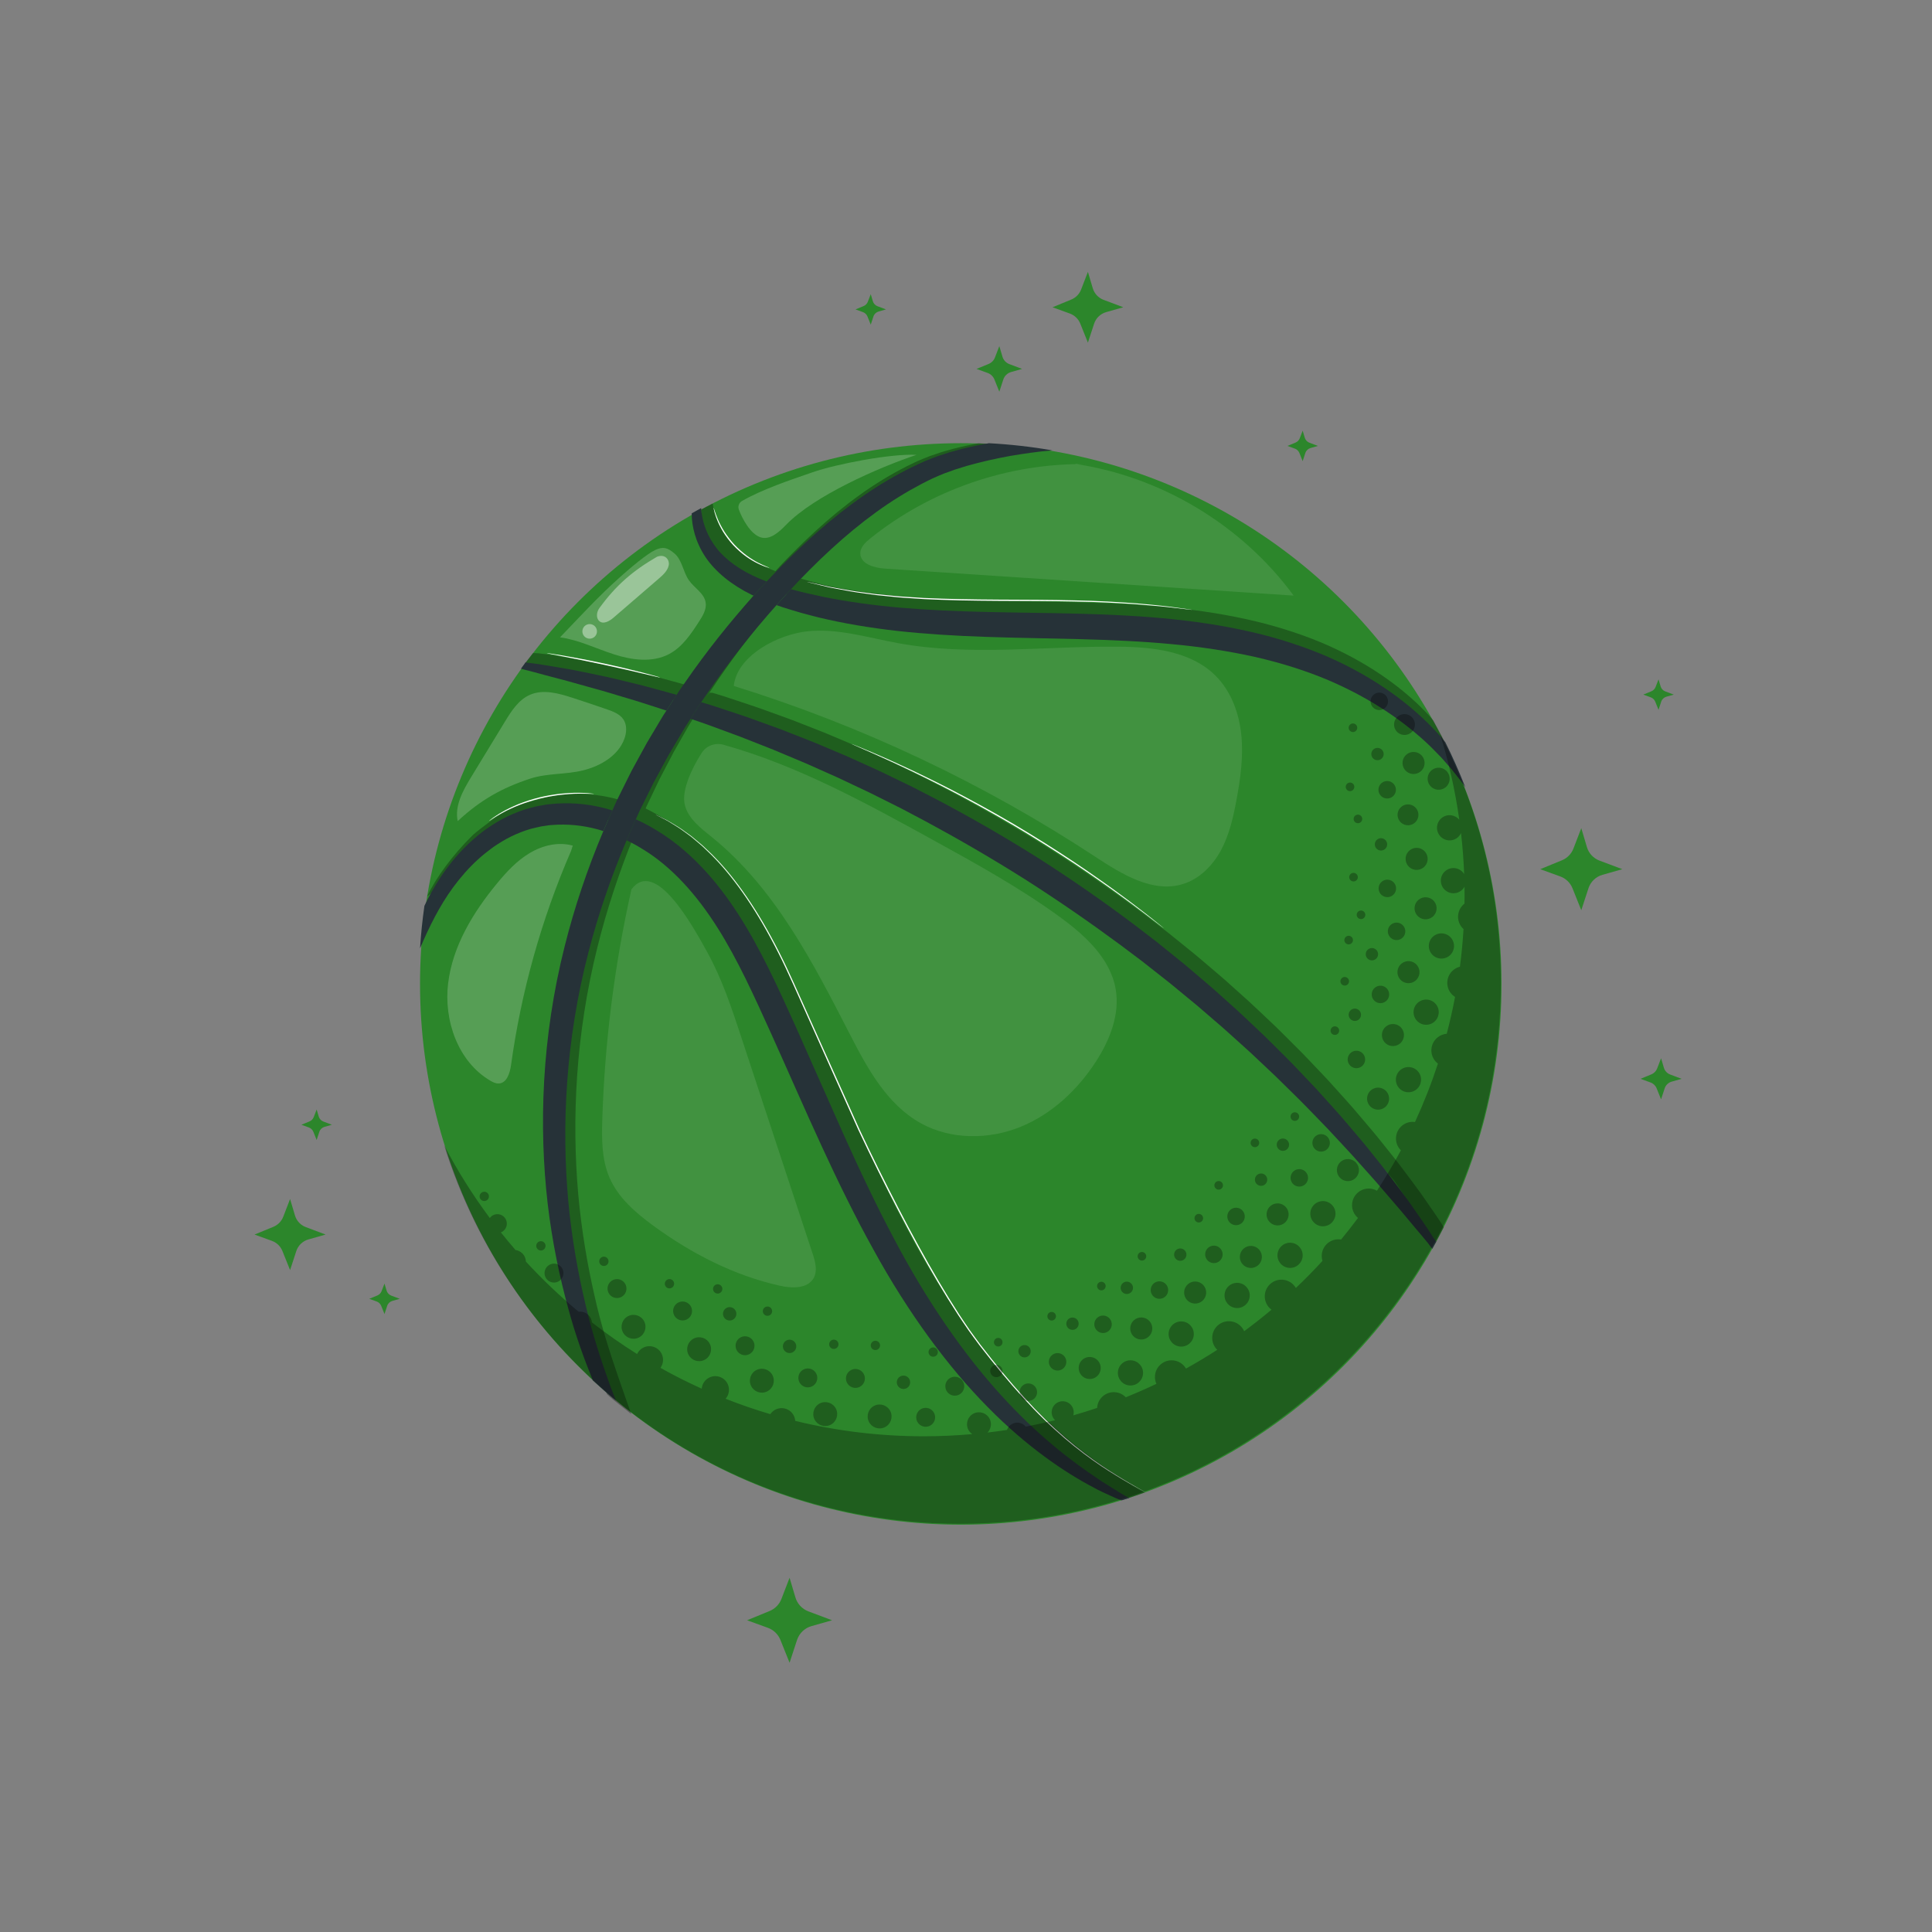<svg xmlns="http://www.w3.org/2000/svg" viewBox="0 0 500 500"><rect x="0" y="0" width="500" height="500" fill="#808080" stroke="none"/><g id="freepik--Stars--inject-62"><path d="M413.941,222.721l5.913,2.223-5.134,1.456c-1.713,.486-3.073,1.792-3.627,3.484l-1.857,5.677-2.284-5.694c-.567-1.413-1.709-2.518-3.14-3.038l-5.193-1.886,5.625-2.311c1.361-.559,2.432-1.654,2.961-3.027l2.032-5.279,1.458,4.909c.477,1.606,1.679,2.896,3.247,3.486Z" style="fill:#2C862B;"></path><path d="M285.61,77.601l5.098,1.917-4.427,1.256c-1.478,.419-2.65,1.545-3.127,3.005l-1.602,4.895-1.97-4.91c-.489-1.219-1.474-2.171-2.708-2.62l-4.478-1.626,4.85-1.993c1.174-.482,2.097-1.426,2.553-2.611l1.752-4.552,1.257,4.233c.411,1.385,1.448,2.498,2.8,3.006Z" style="fill:#2C862B;"></path><path d="M432.24,278.086l2.962,1.113-2.572,.729c-.858,.243-1.539,.898-1.817,1.746l-.93,2.844-1.144-2.852c-.284-.708-.856-1.262-1.573-1.522l-2.601-.945,2.818-1.158c.682-.28,1.218-.829,1.483-1.517l1.018-2.644,.73,2.459c.239,.805,.841,1.451,1.627,1.746Z" style="fill:#2C862B;"></path><path d="M79.147,317.576l5.122,1.925-4.447,1.261c-1.484,.421-2.662,1.552-3.141,3.018l-1.609,4.918-1.979-4.932c-.491-1.224-1.48-2.181-2.72-2.631l-4.498-1.633,4.872-2.002c1.179-.484,2.107-1.433,2.565-2.623l1.76-4.573,1.263,4.252c.413,1.391,1.454,2.509,2.813,3.02Z" style="fill:#2C862B;"></path><path d="M101.258,335.305l2.198,.826-1.908,.541c-.637,.181-1.142,.666-1.348,1.295l-.691,2.11-.849-2.117c-.211-.525-.635-.936-1.167-1.129l-1.93-.701,2.091-.859c.506-.208,.904-.615,1.101-1.125l.755-1.962,.542,1.825c.177,.597,.624,1.077,1.207,1.296Z" style="fill:#2C862B;"></path><path d="M83.697,290.259l2.198,.826-1.908,.541c-.637,.181-1.142,.666-1.348,1.295l-.69,2.11-.849-2.116c-.211-.525-.635-.936-1.167-1.129l-1.93-.701,2.091-.859c.506-.208,.904-.615,1.101-1.125l.755-1.962,.542,1.825c.177,.597,.624,1.077,1.207,1.296Z" style="fill:#2C862B;"></path><path d="M227.097,79.251l2.198,.826-1.908,.541c-.637,.181-1.142,.666-1.348,1.295l-.69,2.11-.849-2.117c-.211-.525-.635-.936-1.167-1.129l-1.93-.701,2.091-.859c.506-.208,.904-.615,1.101-1.125l.755-1.962,.542,1.825c.177,.597,.624,1.077,1.207,1.296Z" style="fill:#2C862B;"></path><path d="M430.975,178.936l2.198,.826-1.908,.541c-.637,.181-1.142,.666-1.348,1.295l-.69,2.11-.849-2.116c-.211-.525-.635-.936-1.167-1.129l-1.93-.701,2.091-.859c.506-.208,.904-.615,1.101-1.125l.755-1.962,.542,1.825c.177,.597,.624,1.077,1.207,1.296Z" style="fill:#2C862B;"></path><path d="M338.88,114.578l2.198,.826-1.908,.541c-.637,.181-1.142,.666-1.348,1.295l-.69,2.11-.849-2.116c-.211-.525-.635-.936-1.167-1.129l-1.93-.701,2.091-.859c.506-.208,.904-.615,1.101-1.125l.755-1.962,.542,1.825c.177,.597,.624,1.077,1.207,1.296Z" style="fill:#2C862B;"></path><path d="M261.235,94.24l3.283,1.234-2.85,.808c-.951,.27-1.706,.995-2.013,1.935l-1.031,3.152-1.268-3.161c-.315-.785-.949-1.398-1.744-1.687l-2.883-1.047,3.123-1.283c.756-.31,1.35-.918,1.644-1.681l1.128-2.931,.809,2.725c.265,.892,.932,1.608,1.803,1.935Z" style="fill:#2C862B;"></path><path d="M209.215,417.022l6.123,2.302-5.316,1.508c-1.774,.503-3.182,1.856-3.756,3.608l-1.924,5.879-2.365-5.897c-.587-1.464-1.77-2.608-3.252-3.146l-5.378-1.953,5.825-2.393c1.41-.579,2.519-1.713,3.066-3.135l2.105-5.467,1.51,5.084c.494,1.663,1.738,2.999,3.363,3.61Z" style="fill:#2C862B;"></path></g><g id="freepik--Ball--inject-62"><g><circle cx="248.648" cy="254.644" r="139.945" style="fill:#2C862B;"></circle><g style="opacity:.3;"><path d="M126.58,219.994c1.237-1.147,2.591-2.206,4.005-3.231,1.441-.983,2.954-1.916,4.567-2.713,1.62-.777,3.314-1.464,5.092-1.975,.897-.221,1.801-.445,2.721-.632,.465-.068,.933-.137,1.402-.206l.705-.106c.236-.031,.477-.034,.716-.053,3.818-.306,7.848,.048,11.846,1.151,.464,.13,.928,.27,1.392,.416,.753-1.784,1.527-3.565,2.334-5.34-.76-.233-1.522-.454-2.287-.648-4.615-1.159-9.338-1.472-13.833-.978-.281,.031-.563,.046-.841,.09l-.832,.146c-.553,.099-1.103,.198-1.65,.296-1.084,.251-2.151,.547-3.199,.848-2.082,.669-3.903,.827-6.157,1.949-1.865,.928-3.377,1.846-4.964,3.022-1.555,1.216-4.197,3.042-5.515,4.368-4.956,4.941-9.188,10.625-11.555,15.6"></path><path d="M169.423,217.488c7.666,4.667,14.106,11.936,19.483,20.369,5.394,8.45,9.765,18.116,14.303,28.069,4.515,9.944,8.803,19.754,13.179,29.162,2.19,4.703,4.379,9.315,6.633,13.788,1.105,2.245,2.269,4.439,3.39,6.619,1.169,2.16,2.287,4.311,3.477,6.397,9.266,16.81,19.789,30.889,30.109,41.243,10.292,10.427,17.381,17.484,24.596,21.272,1.783,.995,3.451,1.722,4.881,2.371,.719,.318,1.374,.624,1.99,.868,.122,.044,.334,.084,.452,.127,.673-.2,3.879-1.341,4.561-1.569-.036-.021,0,0,0,0,0,0-.783-.133-1.346-.461-.559-.334-1.156-.727-1.812-1.13-1.307-.817-2.84-1.703-4.48-2.843-6.645-4.373-15.89-11.343-25.427-21.845-9.576-10.454-19.351-24.311-28.139-40.937-1.128-2.06-2.192-4.194-3.306-6.328-1.07-2.162-2.182-4.33-3.243-6.559-2.163-4.434-4.278-9.017-6.409-13.699-4.213-9.429-8.576-19.192-13.044-29.191-4.553-9.973-9.054-19.872-14.875-28.839-1.465-2.23-2.969-4.417-4.61-6.49-.79-1.056-1.664-2.049-2.496-3.06-.883-.975-1.728-1.972-2.654-2.895-1.789-1.893-3.725-3.632-5.729-5.272-1.024-.788-2.025-1.593-3.092-2.297-.53-.356-1.039-.738-1.582-1.069-.541-.333-1.08-.664-1.617-.995-1.675-1.009-4.37-2.554-6.122-3.346-.839,1.823-1.659,3.887-2.441,5.717,1.486,.713,3.943,1.929,5.371,2.825Z"></path><path d="M372.759,316.184c-.456-.703-.965-1.436-1.496-2.217-1.078-1.555-2.276-3.283-3.587-5.173-1.342-1.87-2.855-3.859-4.465-6.013-1.59-2.17-3.419-4.386-5.316-6.774-1.881-2.403-3.991-4.839-6.181-7.422-2.164-2.607-4.589-5.198-7.05-7.959-1.223-1.388-2.547-2.732-3.864-4.132-1.328-1.389-2.666-2.821-4.059-4.245-1.411-1.407-2.846-2.838-4.304-4.292-.732-.724-1.46-1.465-2.213-2.19-.76-.719-1.525-1.443-2.296-2.173-1.547-1.454-3.1-2.949-4.709-4.426-1.626-1.459-3.274-2.937-4.942-4.434-1.654-1.515-3.405-2.96-5.147-4.455-1.753-1.482-3.502-3.014-5.343-4.47-1.827-1.475-3.672-2.965-5.536-4.47-1.901-1.458-3.821-2.929-5.757-4.414-7.799-5.87-16.093-11.66-24.822-17.228-8.759-5.528-17.534-10.565-26.169-15.121-2.169-1.12-4.319-2.229-6.448-3.328-2.156-1.045-4.291-2.08-6.404-3.105-2.103-1.045-4.233-1.975-6.321-2.929-2.095-.94-4.149-1.908-6.224-2.759-2.066-.872-4.105-1.733-6.118-2.582-2.022-.826-4.036-1.594-6.011-2.374-.989-.387-1.97-.77-2.945-1.151-.978-.372-1.958-.715-2.925-1.069-1.937-.7-3.843-1.388-5.718-2.065-1.882-.653-3.747-1.254-5.571-1.863-1.828-.595-3.608-1.22-5.385-1.735-.365-.108-.721-.217-1.083-.326-.034,.05-.69-.05-.725,0-.402,.627-.895,.893-1.444,1.401-.824,.762-2.922,2.232-.592,2.894,.751,.259,1.507,.519,2.274,.776,1.733,.57,3.469,1.248,5.252,1.893,1.778,.66,3.597,1.308,5.433,2.006,1.828,.719,3.688,1.45,5.578,2.193,.944,.374,1.9,.736,2.854,1.127,.951,.399,1.908,.8,2.873,1.205,1.927,.815,3.894,1.614,5.868,2.469,1.965,.875,3.957,1.763,5.973,2.661,2.027,.874,4.032,1.863,6.08,2.821,2.041,.973,4.123,1.917,6.178,2.974,2.066,1.033,4.155,2.078,6.263,3.132,2.084,1.102,4.188,2.215,6.311,3.338,8.455,4.558,17.061,9.55,25.675,14.986,8.585,5.476,16.766,11.133,24.49,16.838,1.92,1.442,3.823,2.87,5.708,4.286,1.852,1.458,3.686,2.902,5.501,4.331,1.832,1.409,3.573,2.89,5.322,4.321,1.739,1.444,3.488,2.836,5.142,4.298,1.672,1.442,3.323,2.865,4.952,4.27,1.615,1.421,3.175,2.859,4.734,4.255,.777,.7,1.549,1.396,2.314,2.086,.76,.696,1.495,1.407,2.236,2.102,1.477,1.393,2.931,2.764,4.36,4.111,1.414,1.363,2.775,2.733,4.13,4.061,1.343,1.338,2.696,2.619,3.95,3.944,2.524,2.635,5.02,5.098,7.266,7.576,2.272,2.454,4.473,4.762,6.454,7.035,1.997,2.259,3.936,4.345,5.642,6.386,1.736,2.019,9.61,14.929,11.098,16.659l2.16-4.109c-.388-.617-.454-.721-.9-1.431Z"></path><path d="M177.992,177.387c-.922-.267-1.837-.524-2.742-.76-3.243-.881-6.321-1.752-9.271-2.43-2.944-.699-5.705-1.409-8.324-1.923-2.612-.538-5.036-1.06-7.281-1.477-2.25-.38-4.306-.728-6.157-1.04-.926-.147-1.798-.296-2.622-.409-.825-.102-1.597-.197-2.315-.285-.14-.016-1.198-.03-1.333-.046-.392,.535-1.703,2.074-2.087,2.616,.385,.105,2.524,.368,2.949,.48,.695,.179,1.579,.141,2.379,.347,.798,.217,1.56,.37,2.459,.615,1.8,.476,3.863,.155,6.052,.734,2.18,.609,4.549,1.27,7.093,1.981,2.552,.675,5.243,1.539,8.114,2.383,2.876,.823,5.877,1.831,9.039,2.841,.468,.144,.943,.302,1.416,.455,.786-1.22,1.569-2.436,2.349-3.647l.281-.436Z"></path><path d="M203.045,153.626c.574,.193,1.947,.595,2.532,.778,1.397,.439,2.826,.816,4.282,1.236,1.462,.39,2.959,.752,4.483,1.124,6.113,1.402,12.737,2.474,19.723,3.218,6.987,.729,14.332,1.161,21.912,1.403,7.582,.26,15.402,.335,23.36,.541,3.979,.099,7.901,.225,11.751,.418,3.853,.182,7.635,.428,11.334,.764,7.403,.638,14.464,1.673,21.076,3.075,6.606,1.445,12.716,3.292,18.238,5.518,5.511,2.241,10.419,4.816,14.656,7.505,4.236,2.693,7.817,5.484,10.734,8.163,.73,.669,1.393,1.352,2.06,1.989,.325,.325,.666,.627,.963,.953,.298,.325,.59,.643,.876,.955,.567,.627,1.14,1.209,1.641,1.796,.492,.596,.96,1.162,1.403,1.699,.74,.838,1.1,.477,1.644,1.207-1.496-3.653-2.947-6.043-4.775-9.525-.397-.465-.802-.935-1.237-1.404-2.824-3.053-6.396-6.24-10.706-9.317-4.311-3.073-9.369-6.019-15.1-8.592-5.735-2.557-12.164-4.701-19.03-6.36-6.881-1.621-14.215-2.813-21.827-3.552-3.806-.387-7.682-.669-11.609-.876-3.928-.218-7.907-.356-11.924-.456-8.04-.207-15.845-.24-23.346-.417-7.503-.159-14.7-.467-21.513-1.026-6.809-.574-13.226-1.428-19.15-2.567-2.787-.558-6.514-1.694-9.063-2.356-.248,.254-.274,.82-.523,1.075-.967,.99-1.908,2.013-2.866,3.033Z"></path><g><path d="M181.48,131.842c0-.009-.415,1.417,0,0h0Z"></path><path d="M199.382,147.288c-2.364-1.009-4.503-2.163-6.346-3.476-1.831-1.308-3.443-2.766-4.632-4.282-2.435-3.08-3.584-6.461-3.955-9.228-.031-.228-.024-.102-.013,.007-.822,.447-2.149,1.073-2.956,1.534,.012,3.247,.359,6.647,2.972,10.583,2.631,3.932,7.864,6.581,12.98,9.085,.158,.078,.323,.148,.482,.225,1.123-1.248,2.251-2.474,3.385-3.679-.655-.247-1.296-.501-1.919-.767Z"></path></g><path d="M182.305,181.216l.099-.148c.37-.556,.741-1.112,1.11-1.666,5.507-8.396,11.394-16.142,17.457-23.206,.944-1.1,1.891-2.186,2.843-3.252,.245-.274,.486-.544,.73-.818,.636-.713,1.274-1.427,1.904-2.133,.893-.955,1.777-1.91,2.674-2.834,1.782-1.863,3.579-3.654,5.385-5.372,3.607-3.444,7.269-6.582,10.969-9.368,3.69-2.802,7.447-5.199,11.18-7.245,.929-.521,1.877-.974,2.8-1.458,.929-.414,1.833-.839,2.756-1.224,.943-.351,1.868-.718,2.799-1.051,.944-.306,1.878-.609,2.801-.907,3.732-1.107,7.373-1.928,10.841-2.588,3.478-.603,6.779-1.097,9.884-1.374,.146-.014,.286-.024,.431-.038-5.123-.92-10.344-1.54-15.649-1.834-2.163,.401-4.377,.871-6.65,1.457-.988,.282-1.988,.567-2.999,.856-1.007,.321-2.022,.682-3.05,1.03-1.022,.387-2.055,.829-3.094,1.258-.993,.48-2.014,.932-3.013,1.454-4.014,2.047-8.048,4.476-11.987,7.319-3.951,2.828-7.839,6.021-11.644,9.518-1.905,1.745-3.795,3.561-5.661,5.448-.941,.936-1.863,1.901-2.796,2.868-.91,.989-1.827,1.984-2.749,2.985-.377,.409-.75,.833-1.125,1.247-1.08,1.193-2.155,2.408-3.224,3.643-5.832,6.74-11.49,14.098-16.796,22.064-.417,.618-.836,1.238-1.255,1.858-.308,.492-.617,.987-.926,1.48-.09,.144-.18,.287-.27,.431-.749,1.199-1.501,2.403-2.256,3.611l-.149,.238c-.827,1.274-1.545,2.627-2.322,3.948-.764,1.33-1.53,2.665-2.299,4.005-.722,1.368-1.447,2.742-2.174,4.12-.362,.69-.726,1.381-1.089,2.073-.369,.689-.727,1.386-1.058,2.1-.678,1.417-1.359,2.839-2.042,4.266-.34,.714-.681,1.429-1.023,2.145-.316,.729-.632,1.459-.949,2.19-.073,.165-.14,.332-.212,.497-.769,1.758-1.506,3.522-2.224,5.288-3.974,9.787-7.161,19.68-9.525,29.483-2.853,11.733-4.457,23.352-5.065,34.452-.607,11.104-.223,21.693,.859,31.503,1.113,9.811,2.938,18.832,5.081,26.911,1.764,6.869,5.328,18.937,7.449,24.379,1.855,1.782,4.336,3.486,6.286,5.157-.452-1.179-2.883-8.298-3.342-9.557-2.108-6.126-4.41-13.144-6.171-21.117-1.822-7.947-3.351-16.77-4.216-26.324-.834-9.554-1.016-19.829-.275-30.572,.742-10.739,2.409-21.947,5.251-33.291,2.366-9.52,5.51-19.136,9.399-28.665,.733-1.796,1.484-3.59,2.271-5.378,.013-.03,.025-.06,.039-.091,.307-.709,.613-1.417,.918-2.124,.331-.695,.662-1.389,.992-2.081,.661-1.385,1.319-2.766,1.975-4.142,.319-.693,.665-1.37,1.023-2.04,.352-.673,.703-1.344,1.053-2.015,.702-1.34,1.401-2.676,2.098-4.007,.742-1.304,1.482-2.604,2.219-3.898,.749-1.287,1.439-2.604,2.236-3.846,.313-.507,.623-1.01,.935-1.515,.461-.747,.923-1.496,1.381-2.239,.384-.623,.767-1.245,1.15-1.866Z"></path></g><g><path d="M156.19,209.087c-4.615-1.159-9.337-1.472-13.833-.978-.281,.031-.563,.046-.841,.09l-.832,.146c-.553,.099-1.103,.198-1.65,.296-1.084,.251-2.151,.547-3.199,.848-2.082,.669-4.04,1.538-5.883,2.505-1.835,.987-3.525,2.115-5.112,3.291-1.555,1.216-3.019,2.466-4.337,3.792-4.956,4.941-8.298,10.376-10.665,15.351-.52,3.632-.9,7.309-1.135,11.025,1.08-2.585,2.356-5.404,3.934-8.369,1.305-2.428,2.799-4.952,4.623-7.432,1.83-2.474,3.94-4.958,6.437-7.225,1.237-1.147,2.591-2.206,4.005-3.231,1.441-.983,2.954-1.916,4.567-2.713,1.62-.777,3.314-1.464,5.092-1.975,.897-.221,1.801-.445,2.721-.632,.465-.068,.933-.137,1.402-.206l.705-.106c.236-.031,.477-.034,.716-.053,3.818-.306,7.848,.048,11.846,1.151,.464,.13,.928,.27,1.392,.416,.753-1.784,1.527-3.565,2.334-5.34-.76-.233-1.522-.453-2.287-.648Z" style="fill:#263238;"></path><path d="M166.472,219.847c7.545,4.624,13.885,11.826,19.177,20.181,5.309,8.372,9.612,17.948,14.078,27.811,4.444,9.852,8.665,19.572,12.972,28.893,2.155,4.66,4.31,9.229,6.529,13.661,1.088,2.224,2.233,4.398,3.337,6.558,1.151,2.14,2.251,4.271,3.423,6.338,9.12,16.655,19.478,30.604,29.636,40.863,10.13,10.331,19.986,16.899,27.087,20.652,1.755,.986,3.397,1.706,4.804,2.349,.707,.315,1.352,.618,1.959,.86,.12,.044,.726,.227,.841,.27,.669-.207,1.316-.405,1.98-.621-.035-.021-.547-.206-.583-.228-.45-.264-.952-.558-1.506-.883-.55-.331-1.137-.721-1.784-1.119-1.286-.81-2.796-1.687-4.41-2.817-6.54-4.333-15.641-11.239-25.028-21.644-9.425-10.357-19.047-24.087-27.698-40.559-1.111-2.041-2.157-4.155-3.254-6.27-1.053-2.142-2.147-4.29-3.192-6.499-2.129-4.393-4.211-8.933-6.309-13.573-4.147-9.342-8.441-19.015-12.839-28.922-4.481-9.881-8.912-19.689-14.642-28.573-1.442-2.209-2.923-4.376-4.537-6.43-.778-1.046-1.638-2.03-2.457-3.032-.87-.966-1.701-1.954-2.612-2.868-1.761-1.876-3.666-3.598-5.639-5.224-1.008-.78-1.993-1.578-3.043-2.276-.521-.353-1.023-.732-1.557-1.059-.532-.33-1.063-.658-1.592-.986-1.649-.999-3.344-1.887-5.068-2.672-.826,1.806-1.614,3.618-2.384,5.431,1.463,.706,2.904,1.501,4.31,2.389Z" style="fill:#263238;"></path><path d="M371.129,320.606c-.388-.617-.806-1.28-1.252-1.99-.456-.703-.965-1.436-1.496-2.218-1.078-1.555-2.276-3.282-3.587-5.173-1.342-1.87-2.855-3.859-4.465-6.013-1.59-2.17-3.419-4.386-5.316-6.774-1.881-2.403-3.991-4.839-6.181-7.422-2.164-2.607-4.589-5.198-7.051-7.959-1.223-1.388-2.547-2.732-3.864-4.132-1.328-1.389-2.666-2.821-4.059-4.245-1.411-1.407-2.846-2.838-4.304-4.292-.732-.724-1.46-1.465-2.213-2.19-.76-.719-1.525-1.443-2.296-2.173-1.547-1.454-3.1-2.949-4.709-4.426-1.626-1.459-3.274-2.937-4.942-4.434-1.654-1.515-3.405-2.96-5.147-4.455-1.753-1.482-3.502-3.014-5.343-4.47-1.827-1.475-3.672-2.965-5.536-4.47-1.901-1.458-3.821-2.929-5.757-4.414-7.799-5.87-16.092-11.66-24.822-17.228-8.759-5.528-17.534-10.565-26.169-15.121-2.169-1.12-4.319-2.229-6.448-3.328-2.156-1.045-4.291-2.08-6.404-3.105-2.103-1.045-4.233-1.975-6.321-2.929-2.095-.94-4.149-1.908-6.224-2.759-2.066-.872-4.105-1.733-6.118-2.582-2.022-.826-4.037-1.594-6.011-2.374-.989-.387-1.97-.77-2.945-1.151-.977-.372-1.958-.715-2.925-1.069-1.937-.7-3.843-1.388-5.718-2.065-1.882-.653-3.747-1.254-5.571-1.863-1.828-.595-3.608-1.22-5.385-1.735-.365-.108-.721-.217-1.083-.326l-.103,.149c-.401,.627-.804,1.255-1.207,1.885-.481,.75-.966,1.507-1.45,2.261,.751,.259,1.507,.519,2.274,.776,1.733,.57,3.469,1.248,5.252,1.893,1.778,.66,3.597,1.308,5.433,2.006,1.828,.719,3.688,1.45,5.578,2.193,.944,.374,1.9,.736,2.854,1.127,.951,.399,1.908,.8,2.873,1.205,1.927,.815,3.894,1.614,5.868,2.469,1.965,.875,3.957,1.763,5.973,2.661,2.027,.874,4.032,1.863,6.08,2.821,2.041,.972,4.123,1.917,6.178,2.974,2.066,1.033,4.155,2.078,6.263,3.132,2.084,1.102,4.188,2.215,6.311,3.338,8.455,4.558,17.061,9.55,25.675,14.986,8.585,5.476,16.766,11.133,24.49,16.838,1.92,1.442,3.823,2.87,5.708,4.286,1.852,1.458,3.686,2.902,5.501,4.331,1.832,1.409,3.573,2.89,5.322,4.321,1.739,1.444,3.488,2.836,5.142,4.298,1.672,1.442,3.323,2.865,4.952,4.27,1.615,1.421,3.175,2.859,4.734,4.255,.777,.7,1.549,1.396,2.314,2.086,.76,.696,1.495,1.407,2.235,2.101,1.477,1.393,2.931,2.764,4.36,4.111,1.414,1.363,2.775,2.733,4.13,4.061,1.343,1.338,2.696,2.619,3.95,3.944,2.524,2.635,5.02,5.098,7.266,7.576,2.272,2.454,4.473,4.762,6.454,7.035,1.997,2.259,3.936,4.346,5.643,6.386,1.736,2.019,3.352,3.897,4.84,5.627,1.465,1.751,2.803,3.351,4.007,4.791,.608,.716,1.182,1.393,1.721,2.028,.53,.642,1.026,1.243,1.487,1.801,.317,.38,.814,1.127,1.101,1.464,.32-.571,.721-1.294,1.034-1.869-.101-.163-.474-.562-.58-.732Z" style="fill:#263238;"></path><path d="M175.11,179.819c-.922-.267-1.837-.524-2.742-.76-3.243-.881-6.321-1.752-9.271-2.43-2.944-.699-5.705-1.409-8.324-1.923-2.612-.538-5.036-1.06-7.281-1.477-2.25-.38-4.306-.728-6.157-1.04-.926-.147-1.798-.296-2.622-.409-.825-.102-1.597-.197-2.315-.285-.14-.017-.268-.03-.404-.046-.392,.535-.782,1.072-1.167,1.613,.385,.105,.782,.212,1.208,.324,.695,.179,1.444,.372,2.244,.578,.798,.217,1.647,.449,2.546,.693,1.8,.476,3.801,1.005,5.991,1.584,2.18,.609,4.549,1.27,7.093,1.981,2.552,.675,5.244,1.539,8.114,2.383,2.876,.823,5.877,1.831,9.039,2.841,.468,.144,.943,.302,1.416,.455,.786-1.22,1.569-2.436,2.349-3.647,.094-.145,.187-.29,.281-.436Z" style="fill:#263238;"></path><path d="M200.959,156.603c.595,.21,1.192,.417,1.798,.615,1.447,.478,2.927,.887,4.435,1.345,1.514,.424,3.065,.819,4.644,1.223,6.332,1.526,13.193,2.692,20.429,3.502,7.237,.793,14.846,1.263,22.697,1.526,7.854,.283,15.954,.365,24.196,.588,4.122,.108,8.183,.244,12.172,.455,3.991,.198,7.909,.466,11.74,.831,7.668,.695,14.982,1.82,21.831,3.346,6.843,1.573,13.172,3.582,18.892,6.004,5.709,2.439,10.792,5.241,15.181,8.167,4.388,2.93,8.097,5.967,11.119,8.883,.757,.728,1.443,1.472,2.134,2.164,.337,.353,.69,.682,.998,1.036,.309,.354,.611,.7,.907,1.039,.587,.683,1.181,1.316,1.7,1.955,.509,.648,.994,1.265,1.453,1.849,.766,.912,1.366,1.804,1.93,2.598-1.55-3.975-3.279-7.861-5.173-11.65-.411-.506-.831-1.018-1.281-1.528-2.925-3.322-6.625-6.79-11.089-10.139-4.465-3.344-9.705-6.55-15.64-9.35-5.941-2.783-12.6-5.115-19.711-6.921-7.127-1.764-14.724-3.062-22.609-3.865-3.942-.421-7.957-.728-12.024-.953-4.069-.237-8.19-.387-12.351-.496-8.328-.225-16.413-.261-24.182-.454-7.772-.173-15.226-.508-22.284-1.116-7.053-.624-13.699-1.554-19.836-2.793-2.887-.607-5.674-1.252-8.314-1.972-.257,.276-.51,.549-.768,.826-1.001,1.077-1.998,2.174-2.991,3.284Z" style="fill:#263238;"></path><path d="M196.499,149.72c-2.364-1.009-4.503-2.163-6.346-3.476-1.831-1.308-3.443-2.766-4.632-4.282-2.435-3.08-3.584-6.461-3.955-9.228-.059-.43-.089-.841-.108-1.243-.821,.448-1.635,.904-2.446,1.367l-.001,.027c.012,3.247,.921,7.3,3.535,11.236,2.631,3.932,6.888,7.317,12.004,9.821,.158,.078,.323,.149,.482,.225,1.123-1.248,2.251-2.474,3.385-3.679-.655-.247-1.296-.501-1.919-.767Z" style="fill:#263238;"></path><path d="M181.363,181.87l.103-.149c.389-.562,.777-1.123,1.165-1.683,5.782-8.478,11.962-16.3,18.328-23.434,.991-1.11,1.985-2.207,2.985-3.284,.257-.277,.51-.55,.767-.826,.668-.72,1.337-1.44,1.999-2.154,.938-.965,1.865-1.929,2.807-2.862,1.871-1.882,3.757-3.689,5.654-5.425,3.787-3.478,7.631-6.647,11.516-9.46,3.874-2.829,7.818-5.25,11.737-7.316,.976-.526,1.971-.983,2.94-1.472,.976-.418,1.924-.847,2.894-1.236,.99-.355,1.961-.725,2.938-1.061,.992-.309,1.972-.614,2.941-.916,3.918-1.118,7.741-1.947,11.382-2.614,3.651-.609,7.117-1.107,10.377-1.387,.153-.015,.3-.025,.452-.038-5.378-.929-10.86-1.555-16.43-1.852-2.271,.405-4.595,.88-6.981,1.472-1.037,.285-2.087,.573-3.148,.864-1.058,.324-2.122,.689-3.202,1.04-1.073,.39-2.158,.838-3.248,1.271-1.042,.485-2.114,.942-3.163,1.468-4.215,2.067-8.449,4.52-12.584,7.391-4.148,2.856-8.23,6.081-12.225,9.611-2,1.762-3.984,3.596-5.943,5.501-.987,.946-1.956,1.92-2.935,2.896-.956,.998-1.918,2.003-2.886,3.014-.395,.413-.787,.841-1.181,1.26-1.134,1.205-2.262,2.431-3.385,3.679-6.123,6.807-12.063,14.237-17.634,22.281-.438,.624-.877,1.25-1.317,1.877-.323,.497-.648,.996-.972,1.495l-.283,.436c-.786,1.21-1.576,2.427-2.368,3.647-.052,.081-.104,.16-.156,.241-.868,1.287-1.622,2.652-2.437,3.987-.802,1.343-1.606,2.691-2.414,4.045-.758,1.382-1.519,2.769-2.283,4.161-.381,.697-.762,1.395-1.144,2.094-.388,.696-.764,1.4-1.11,2.12-.712,1.431-1.427,2.867-2.144,4.308-.357,.721-.715,1.443-1.074,2.166-.332,.736-.663,1.473-.996,2.212-.076,.167-.147,.335-.223,.502-.807,1.776-1.581,3.557-2.334,5.34-4.172,9.883-7.518,19.874-10,29.773-2.995,11.849-4.68,23.582-5.317,34.791-.637,11.213-.234,21.907,.902,31.813,1.169,9.908,3.085,19.017,5.335,27.176,1.853,6.937,4.133,13.127,6.359,18.622,1.947,1.799,3.941,3.549,5.988,5.237-.475-1.19-.953-2.411-1.435-3.683-2.214-6.186-4.63-13.274-6.479-21.325-1.913-8.026-3.518-16.934-4.426-26.583-.875-9.648-1.067-20.024-.288-30.873,.779-10.845,2.529-22.163,5.513-33.618,2.484-9.614,5.785-19.324,9.868-28.947,.77-1.814,1.558-3.625,2.384-5.431,.014-.03,.027-.061,.041-.092,.322-.716,.643-1.431,.964-2.145,.347-.702,.695-1.402,1.041-2.102,.694-1.399,1.385-2.793,2.074-4.183,.335-.7,.699-1.383,1.074-2.06,.369-.679,.738-1.357,1.106-2.034,.737-1.353,1.471-2.702,2.202-4.046,.779-1.317,1.556-2.629,2.329-3.937,.786-1.3,1.51-2.63,2.348-3.884,.329-.512,.654-1.02,.981-1.53,.484-.754,.969-1.51,1.45-2.261,.403-.629,.806-1.258,1.207-1.885Z" style="fill:#263238;"></path></g><path d="M296.477,386.203s-.175-.084-.508-.261c-.34-.183-.832-.449-1.475-.795-.65-.347-1.448-.787-2.377-1.331-.935-.534-2.013-1.153-3.2-1.895-4.776-2.896-11.514-7.509-18.673-14.525-3.585-3.495-7.276-7.558-11.034-12.085-.929-1.14-1.874-2.3-2.834-3.479-.94-1.195-1.894-2.408-2.863-3.64-.926-1.266-1.89-2.533-2.822-3.849-.901-1.337-1.84-2.675-2.743-4.061-7.207-11.107-14.068-23.957-20.865-37.619-1.692-3.423-3.337-6.815-4.912-10.186-1.52-3.392-3.017-6.734-4.488-10.018-2.941-6.569-5.778-12.905-8.48-18.941-2.727-6.026-5.172-11.816-7.834-17.056-2.652-5.243-5.407-9.984-8.22-14.113-2.818-4.121-5.647-7.668-8.432-10.495-.33-.37-.68-.709-1.03-1.036-.346-.331-.686-.655-1.019-.973-.333-.318-.66-.631-.981-.937-.33-.295-.669-.566-.993-.842-.651-.546-1.274-1.069-1.868-1.567-.627-.455-1.223-.889-1.788-1.299-1.107-.855-2.188-1.468-3.101-2.037-.461-.277-.875-.553-1.273-.771-.404-.206-.77-.392-1.099-.559-.65-.333-1.146-.589-1.489-.764-.335-.174-.503-.271-.503-.271,0,0,.177,.076,.517,.241,.347,.17,.849,.415,1.505,.737,.331,.163,.701,.346,1.108,.547,.401,.214,.819,.485,1.283,.759,.92,.561,2.009,1.167,3.124,2.017,.569,.408,1.17,.839,1.802,1.291,.599,.496,1.226,1.016,1.882,1.56,.326,.274,.668,.544,1,.839,.323,.305,.652,.617,.988,.934s.678,.641,1.027,.971c.352,.326,.705,.665,1.038,1.035,2.805,2.824,5.654,6.37,8.491,10.492,2.831,4.13,5.604,8.874,8.27,14.12,2.678,5.245,5.134,11.037,7.867,17.056,2.708,6.033,5.55,12.366,8.497,18.932,1.473,3.283,2.971,6.625,4.492,10.015,1.573,3.362,3.22,6.757,4.91,10.176,6.793,13.655,13.644,26.503,20.825,37.6,.9,1.384,1.835,2.721,2.732,4.057,.927,1.314,1.887,2.578,2.808,3.842,.966,1.232,1.917,2.446,2.854,3.641,.957,1.179,1.899,2.339,2.825,3.48,3.744,4.53,7.42,8.595,10.987,12.093,7.125,7.023,13.828,11.655,18.579,14.581,1.18,.749,2.252,1.376,3.182,1.919,.924,.552,1.716,1.001,2.361,1.357,.636,.359,1.123,.634,1.459,.823,.328,.187,.492,.29,.492,.29Z" style="fill:#fff;"></path><path d="M301.188,240.208c-.004,.004-.072-.042-.202-.137-.141-.106-.33-.247-.571-.428-.512-.393-1.243-.953-2.176-1.668-.94-.731-2.094-1.62-3.454-2.625-1.357-1.009-2.885-2.182-4.619-3.417-1.722-1.252-3.61-2.62-5.671-4.04-2.041-1.45-4.268-2.93-6.601-4.504-4.696-3.102-9.923-6.415-15.511-9.725-5.601-3.293-11.029-6.268-16.016-8.879-2.506-1.281-4.879-2.515-7.135-3.601-2.24-1.118-4.35-2.109-6.279-3.011-1.919-.921-3.685-1.69-5.224-2.391-1.538-.705-2.873-1.285-3.968-1.754-1.078-.471-1.921-.84-2.513-1.099-.274-.124-.489-.221-.65-.293-.146-.068-.22-.105-.217-.11s.08,.022,.23,.08c.164,.065,.383,.152,.663,.264,.597,.245,1.448,.595,2.537,1.043,1.102,.452,2.446,1.015,3.992,1.704,1.547,.685,3.32,1.44,5.247,2.349,1.936,.889,4.053,1.869,6.3,2.977,2.263,1.076,4.642,2.302,7.154,3.577,4.999,2.599,10.437,5.569,16.043,8.865,5.594,3.313,10.821,6.637,15.512,9.755,2.33,1.582,4.554,3.072,6.59,4.532,2.056,1.431,3.938,2.811,5.652,4.075,1.726,1.248,3.245,2.434,4.593,3.458,1.351,1.02,2.494,1.923,3.422,2.67,.918,.737,1.636,1.313,2.14,1.717,.233,.191,.415,.341,.551,.453,.123,.103,.184,.159,.181,.163Z" style="fill:#fff;"></path><path d="M308.548,157.836c-.001,.005-.088-0-.259-.017-.185-.02-.435-.047-.755-.081-.679-.081-1.653-.196-2.898-.344-2.511-.34-6.163-.673-10.678-1.028-4.519-.304-9.906-.6-15.896-.696-5.989-.133-12.575-.135-19.49-.167-6.917-.037-13.509-.154-19.498-.459-1.496-.1-2.954-.198-4.372-.293-.708-.052-1.407-.088-2.093-.151-.686-.069-1.36-.137-2.024-.203-1.326-.135-2.607-.265-3.839-.391-1.226-.171-2.402-.335-3.526-.492-2.252-.276-4.263-.686-6.035-1.012-.884-.167-1.707-.323-2.466-.467-.749-.179-1.434-.343-2.053-.491-1.219-.296-2.171-.528-2.837-.69l-.735-.187c-.165-.044-.249-.069-.248-.074s.088,.009,.256,.042l.743,.156c.668,.148,1.625,.359,2.849,.63,.619,.139,1.306,.294,2.056,.463,.76,.136,1.584,.282,2.468,.44,1.772,.309,3.783,.702,6.034,.964,1.122,.15,2.298,.307,3.522,.471,1.23,.119,2.51,.243,3.835,.371,.662,.064,1.336,.129,2.021,.195,.685,.06,1.384,.094,2.091,.143,1.416,.09,2.873,.183,4.367,.279,5.983,.287,12.569,.396,19.485,.433,6.913,.032,13.503,.043,19.495,.193,5.993,.113,11.385,.432,15.906,.766,4.517,.385,8.169,.753,10.677,1.132,1.242,.174,2.213,.309,2.891,.404,.318,.048,.566,.085,.75,.113,.169,.027,.255,.044,.254,.05Z" style="fill:#fff;"></path><path d="M170.835,175.339c-.003,.011-.107-.005-.304-.045-.232-.051-.514-.114-.854-.19-.788-.186-1.846-.435-3.131-.738-2.643-.626-6.297-1.474-10.347-2.345-4.052-.87-7.732-1.598-10.399-2.113-1.296-.252-2.362-.459-3.158-.613l-.857-.178c-.195-.044-.297-.073-.295-.084,.002-.011,.107-.004,.306,.019,.235,.032,.522,.071,.867,.118,.752,.109,1.838,.283,3.177,.512,2.679,.458,6.37,1.151,10.426,2.022,4.054,.872,7.704,1.756,10.334,2.44,1.315,.341,2.377,.628,3.107,.838,.334,.099,.611,.181,.839,.248,.191,.06,.29,.097,.287,.108Z" style="fill:#fff;"></path><path d="M153.779,205.451c-.001,.011-.102,.015-.294,.012-.229-.008-.505-.018-.836-.029-.362-.021-.806-.038-1.321-.037-.515-.004-1.101-.024-1.75,.003-1.296,.012-2.837,.121-4.538,.309-1.699,.214-3.557,.526-5.477,.995-1.917,.482-3.706,1.072-5.304,1.688-.788,.335-1.548,.626-2.229,.967-.343,.163-.675,.321-.995,.473-.311,.165-.61,.325-.897,.477-.579,.292-1.075,.604-1.519,.865-.448,.255-.821,.494-1.121,.699-.279,.179-.511,.328-.704,.452-.163,.101-.252,.149-.259,.14s.069-.075,.221-.193c.184-.138,.405-.304,.671-.503,.29-.221,.655-.477,1.096-.748,.437-.278,.928-.605,1.504-.912,.286-.16,.584-.326,.894-.499,.32-.159,.651-.323,.994-.493,.681-.354,1.443-.657,2.234-1.002,1.603-.635,3.405-1.239,5.337-1.725,1.934-.472,3.808-.777,5.521-.977,1.715-.173,3.267-.259,4.571-.241,.652-.013,1.24,.024,1.757,.045,.517,.016,.961,.051,1.323,.092,.33,.036,.605,.065,.834,.09,.19,.024,.289,.042,.288,.053Z" style="fill:#fff;"></path><path d="M199.144,146.967c-.007,.021-.305-.064-.841-.236-.27-.082-.596-.193-.963-.353-.368-.157-.797-.314-1.242-.552-.453-.222-.947-.47-1.451-.783-.52-.287-1.036-.656-1.588-1.032-1.076-.789-2.197-1.744-3.254-2.868-1.044-1.136-1.916-2.324-2.624-3.454-.335-.578-.665-1.119-.914-1.659-.276-.526-.488-1.036-.676-1.504-.205-.461-.331-.901-.46-1.279-.134-.377-.22-.711-.283-.986-.133-.547-.196-.851-.174-.856,.066-.018,.341,1.199,1.128,3.033,.199,.457,.421,.956,.704,1.47,.256,.528,.591,1.058,.928,1.623,.713,1.107,1.579,2.272,2.608,3.392,1.042,1.107,2.14,2.055,3.192,2.847,.54,.377,1.044,.75,1.552,1.043,.492,.32,.974,.577,1.415,.809,1.772,.919,2.966,1.281,2.943,1.346Z" style="fill:#fff;"></path><g><path d="M372.632,189.806c2.265,7.216,3.957,14.684,5.034,22.35-1.128-1.366-3.144-1.587-4.538-.48-1.41,1.12-1.645,3.171-.525,4.581s3.171,1.645,4.581,.525c.417-.331,.718-.748,.924-1.201,.405,3.513,.679,7.066,.819,10.654-.072-.118-.137-.239-.225-.35-1.12-1.41-3.171-1.645-4.581-.525-1.41,1.12-1.645,3.171-.525,4.581,1.12,1.41,3.171,1.645,4.581,.525,.354-.281,.633-.621,.836-.994,.012,.763,.022,1.527,.022,2.294,0,.698-.016,1.393-.026,2.088-.01,.008-.021,.014-.031,.022-1.867,1.483-2.178,4.198-.695,6.065,.147,.185,.308,.349,.477,.503-.201,3.277-.509,6.526-.931,9.738-.581,.144-1.142,.409-1.641,.805-1.867,1.483-2.178,4.198-.695,6.065,.31,.39,.676,.709,1.075,.961-.61,3.214-1.327,6.389-2.152,9.521-.828,.064-1.647,.368-2.346,.924-1.867,1.483-2.178,4.198-.695,6.065,.226,.284,.483,.528,.759,.74-1.692,5.177-3.675,10.221-5.935,15.113-1.132-.16-2.324,.123-3.289,.89-1.867,1.483-2.178,4.198-.695,6.065,.105,.133,.219,.256,.336,.373-1.917,3.582-3.986,7.069-6.197,10.456-.545-.309-1.162-.508-1.828-.554-2.378-.164-4.439,1.63-4.604,4.008-.099,1.426,.51,2.735,1.524,3.592-1.411,1.897-2.867,3.76-4.37,5.582-.131-.021-.264-.039-.399-.048-2.378-.165-4.44,1.63-4.604,4.008-.038,.546,.032,1.074,.184,1.568-2.214,2.415-4.51,4.753-6.887,7.007-.696-1.194-1.951-2.034-3.434-2.136-2.378-.165-4.439,1.63-4.604,4.008-.105,1.519,.592,2.907,1.727,3.755-2.295,1.929-4.653,3.785-7.07,5.566-.624-1.425-1.997-2.465-3.656-2.579-2.378-.165-4.44,1.63-4.604,4.008-.091,1.316,.419,2.533,1.295,3.387-2.635,1.706-5.334,3.322-8.087,4.851-.697-1.189-1.949-2.025-3.428-2.127-2.378-.164-4.439,1.63-4.604,4.008-.051,.738,.087,1.444,.372,2.073-2.598,1.24-5.242,2.398-7.925,3.479-.716-.744-1.696-1.238-2.808-1.315-2.378-.165-4.44,1.63-4.604,4.008-.001,.02,0,.039-.001,.059-2.037,.689-4.096,1.328-6.174,1.925,.056-.193,.096-.394,.11-.603,.109-1.574-1.079-2.938-2.653-3.047s-2.938,1.079-3.047,2.653c-.061,.881,.294,1.687,.885,2.253-2.504,.624-5.035,1.179-7.59,1.667-.481-.58-1.185-.973-1.997-1.029-1.3-.09-2.445,.711-2.87,1.877-1.667,.257-3.346,.477-5.031,.675,.876-.905,1.151-2.287,.573-3.488-.741-1.54-2.59-2.188-4.131-1.447-1.54,.741-2.188,2.59-1.448,4.131,.246,.512,.622,.914,1.06,1.21-4.131,.367-8.312,.565-12.539,.565-11.47,0-22.616-1.385-33.285-3.988-.029-.437-.138-.876-.34-1.295-.846-1.758-2.957-2.498-4.715-1.652-.586,.282-1.055,.706-1.394,1.208-3.93-1.162-7.788-2.492-11.566-3.982,.899-1.033,1.152-2.541,.521-3.853-.846-1.758-2.957-2.498-4.715-1.652-1.171,.563-1.886,1.688-1.986,2.895-3.647-1.646-7.211-3.443-10.684-5.385,.738-1.017,.909-2.397,.326-3.609-.846-1.758-2.957-2.498-4.715-1.652-.76,.366-1.329,.968-1.663,1.676-4.037-2.531-7.936-5.263-11.683-8.181-.034-.354-.118-.709-.282-1.049-.59-1.225-1.88-1.872-3.159-1.718-4.839-4.019-9.402-8.357-13.657-12.983-.011-.424-.104-.852-.3-1.259-.468-.972-1.377-1.586-2.372-1.723-1.297-1.493-2.56-3.017-3.794-4.565,.053-.021,.107-.033,.159-.058,1.22-.587,1.733-2.051,1.146-3.271-.587-1.22-2.051-1.733-3.271-1.146-.372,.179-.669,.446-.899,.757-4.421-5.941-8.385-12.241-11.833-18.854,17.088,54.44,66.545,94.544,125.818,97.769,.349,.058,.704,.077,1.062,.055,2.208,.103,4.428,.162,6.662,.162,77.29,0,139.945-62.656,139.945-139.945,0-23.307-5.705-45.279-15.784-64.608Z" style="opacity:.3;"></path><path d="M319.945,338.512c1.797,.124,3.354-1.232,3.478-3.028,.124-1.796-1.231-3.353-3.028-3.478-1.796-.124-3.354,1.232-3.478,3.028-.124,1.796,1.232,3.353,3.028,3.478Z" style="opacity:.3;"></path><path d="M305.474,348.493c1.796,.124,3.354-1.231,3.478-3.028s-1.231-3.353-3.028-3.478-3.354,1.231-3.478,3.028c-.124,1.796,1.232,3.353,3.028,3.478Z" style="opacity:.3;"></path><path d="M292.337,358.558c1.796,.124,3.353-1.232,3.478-3.028s-1.231-3.353-3.028-3.478c-1.797-.124-3.354,1.232-3.478,3.028-.124,1.796,1.232,3.353,3.028,3.478Z" style="opacity:.3;"></path><path d="M330.617,324.651c-.124,1.796,1.231,3.353,3.028,3.478s3.353-1.231,3.478-3.028c.124-1.796-1.231-3.353-3.028-3.478-1.796-.124-3.353,1.232-3.478,3.028Z" style="opacity:.3;"></path><path d="M330.443,317.138c1.574,.109,2.938-1.079,3.047-2.653,.109-1.574-1.079-2.938-2.653-3.047-1.574-.109-2.938,1.079-3.047,2.653-.109,1.574,1.079,2.938,2.653,3.047Z" style="opacity:.3;"></path><path d="M349.034,299.97c-1.574-.109-2.938,1.079-3.047,2.653-.109,1.574,1.079,2.938,2.653,3.047s2.938-1.079,3.047-2.653c.109-1.574-1.079-2.938-2.653-3.047Z" style="opacity:.3;"></path><path d="M323.919,322.444c-1.574-.109-2.938,1.079-3.046,2.653-.109,1.574,1.079,2.938,2.653,3.047,1.574,.109,2.938-1.079,3.047-2.653,.109-1.574-1.079-2.938-2.653-3.047Z" style="opacity:.3;"></path><path d="M309.107,337.358c1.574,.109,2.938-1.079,3.047-2.653,.109-1.574-1.079-2.938-2.653-3.047-1.574-.109-2.938,1.079-3.047,2.653-.109,1.574,1.079,2.938,2.653,3.047Z" style="opacity:.3;"></path><path d="M295.161,346.66c1.574,.109,2.938-1.079,3.047-2.653,.109-1.574-1.079-2.938-2.653-3.047-1.574-.109-2.938,1.079-3.047,2.653-.109,1.574,1.079,2.938,2.653,3.047Z" style="opacity:.3;"></path><path d="M299.905,336.126c1.246,.086,2.326-.854,2.413-2.101,.086-1.246-.855-2.326-2.101-2.413-1.246-.086-2.326,.854-2.413,2.101-.086,1.246,.854,2.326,2.101,2.413Z" style="opacity:.3;"></path><path d="M285.31,344.983c1.246,.086,2.326-.854,2.412-2.101,.086-1.246-.854-2.326-2.1-2.413-1.246-.086-2.326,.854-2.413,2.101-.086,1.246,.854,2.326,2.101,2.413Z" style="opacity:.3;"></path><path d="M314,326.889c1.246,.086,2.326-.854,2.413-2.1,.086-1.246-.854-2.326-2.101-2.413-1.246-.086-2.326,.854-2.412,2.1-.086,1.246,.854,2.326,2.1,2.413Z" style="opacity:.3;"></path><path d="M319.733,317.074c1.246,.086,2.326-.854,2.412-2.101,.086-1.246-.854-2.326-2.1-2.413-1.246-.086-2.326,.854-2.413,2.1-.086,1.246,.854,2.326,2.101,2.413Z" style="opacity:.3;"></path><path d="M334.001,304.671c-.086,1.246,.854,2.326,2.101,2.413,1.246,.086,2.326-.854,2.413-2.101,.086-1.246-.855-2.326-2.101-2.413-1.246-.086-2.326,.854-2.413,2.1Z" style="opacity:.3;"></path><path d="M324.771,305.185c-.061,.881,.604,1.644,1.484,1.705,.881,.061,1.644-.604,1.705-1.484,.061-.881-.604-1.644-1.484-1.705-.88-.061-1.644,.604-1.705,1.484Z" style="opacity:.3;"></path><path d="M341.749,298.031c1.246,.086,2.326-.854,2.413-2.1,.086-1.246-.854-2.326-2.101-2.413-1.246-.086-2.326,.854-2.413,2.1-.086,1.246,.854,2.326,2.101,2.413Z" style="opacity:.3;"></path><path d="M331.903,297.838c.881,.061,1.644-.604,1.705-1.484s-.604-1.644-1.484-1.705c-.881-.061-1.644,.604-1.705,1.484s.604,1.644,1.484,1.705Z" style="opacity:.3;"></path><path d="M305.343,326.29c.88,.061,1.644-.604,1.705-1.484,.061-.881-.604-1.644-1.484-1.705-.881-.061-1.644,.604-1.705,1.484-.061,.881,.603,1.644,1.484,1.705Z" style="opacity:.3;"></path><path d="M291.51,334.88c.881,.061,1.644-.604,1.705-1.484s-.604-1.644-1.484-1.705c-.881-.061-1.644,.604-1.705,1.484-.061,.881,.604,1.644,1.484,1.705Z" style="opacity:.3;"></path><path d="M277.449,344.167c.88,.061,1.644-.604,1.705-1.484,.061-.881-.604-1.644-1.484-1.705-.881-.061-1.644,.604-1.705,1.484-.061,.881,.604,1.644,1.484,1.705Z" style="opacity:.3;"></path><path d="M265.039,351.289c.881,.061,1.644-.604,1.705-1.484s-.604-1.644-1.484-1.705c-.881-.061-1.644,.604-1.705,1.484-.061,.881,.604,1.644,1.484,1.705Z" style="opacity:.3;"></path><path d="M257.757,356.408c.881,.061,1.644-.604,1.705-1.484,.061-.881-.604-1.644-1.484-1.705-.881-.061-1.644,.604-1.705,1.484-.061,.881,.604,1.644,1.484,1.705Z" style="opacity:.3;"></path><path d="M295.458,326.234c.613,.042,1.143-.42,1.186-1.032,.042-.613-.42-1.144-1.033-1.186-.613-.042-1.143,.42-1.186,1.033-.042,.613,.42,1.144,1.033,1.186Z" style="opacity:.3;"></path><path d="M284.959,333.94c.612,.042,1.143-.42,1.186-1.032,.042-.613-.42-1.144-1.032-1.186-.613-.042-1.144,.42-1.186,1.033-.042,.613,.42,1.144,1.033,1.186Z" style="opacity:.3;"></path><path d="M281.818,356.886c1.574,.109,2.938-1.079,3.047-2.653,.109-1.574-1.079-2.938-2.653-3.047-1.574-.109-2.938,1.079-3.047,2.653-.109,1.574,1.079,2.938,2.653,3.047Z" style="opacity:.3;"></path><path d="M271.447,352.282c-.086,1.246,.854,2.326,2.101,2.413,1.246,.086,2.326-.854,2.412-2.1,.086-1.246-.854-2.326-2.101-2.413-1.246-.086-2.326,.854-2.412,2.1Z" style="opacity:.3;"></path><path d="M272.091,341.75c.613,.042,1.144-.42,1.186-1.033,.043-.613-.42-1.143-1.032-1.186s-1.143,.42-1.186,1.032c-.042,.613,.42,1.144,1.032,1.186Z" style="opacity:.3;"></path><path d="M258.263,348.47c.613,.042,1.143-.42,1.186-1.032,.042-.613-.42-1.144-1.032-1.186-.613-.042-1.144,.42-1.186,1.033-.042,.613,.42,1.144,1.032,1.186Z" style="opacity:.3;"></path><path d="M263.877,360.135c-.086,1.246,.854,2.326,2.101,2.413,1.246,.086,2.326-.854,2.413-2.101,.086-1.246-.855-2.326-2.101-2.413-1.246-.086-2.326,.854-2.413,2.1Z" style="opacity:.3;"></path><path d="M315.315,307.875c.613,.042,1.143-.42,1.186-1.033,.042-.613-.42-1.143-1.033-1.186-.613-.042-1.143,.42-1.186,1.033-.042,.613,.42,1.143,1.033,1.186Z" style="opacity:.3;"></path><path d="M324.691,296.884c.613,.042,1.143-.42,1.186-1.033,.042-.613-.42-1.143-1.033-1.186-.613-.042-1.144,.42-1.186,1.033-.042,.613,.42,1.143,1.033,1.186Z" style="opacity:.3;"></path><path d="M335.028,290.078c.613,.042,1.143-.42,1.186-1.033,.042-.613-.42-1.143-1.033-1.186-.613-.042-1.143,.42-1.186,1.032-.042,.613,.42,1.144,1.033,1.186Z" style="opacity:.3;"></path><path d="M310.172,316.374c.613,.042,1.144-.42,1.186-1.032,.042-.613-.42-1.144-1.032-1.186-.613-.042-1.144,.42-1.186,1.032-.042,.613,.42,1.144,1.033,1.186Z" style="opacity:.3;"></path><circle cx="342.367" cy="314.104" r="3.261" transform="translate(-60.402 82.472) rotate(-12.632)" style="opacity:.3;"></circle><path d="M228.983,369.368c1.54-.741,2.188-2.59,1.447-4.131s-2.59-2.188-4.131-1.447c-1.54,.741-2.188,2.59-1.447,4.131,.741,1.54,2.59,2.188,4.131,1.447Z" style="opacity:.3;"></path><path d="M210.781,367.305c.741,1.54,2.59,2.188,4.131,1.447,1.54-.741,2.188-2.59,1.448-4.131-.741-1.54-2.591-2.188-4.131-1.447s-2.188,2.59-1.447,4.131Z" style="opacity:.3;"></path><path d="M194.377,358.665c.741,1.54,2.59,2.188,4.131,1.448s2.188-2.591,1.448-4.131c-.741-1.54-2.59-2.188-4.131-1.448s-2.188,2.591-1.447,4.131Z" style="opacity:.3;"></path><path d="M178.142,350.517c.741,1.54,2.59,2.188,4.131,1.448,1.54-.741,2.188-2.59,1.448-4.131-.741-1.54-2.59-2.188-4.131-1.447s-2.188,2.59-1.447,4.131Z" style="opacity:.3;"></path><path d="M190.605,349.34c.587,1.22,2.051,1.733,3.271,1.146,1.22-.587,1.733-2.051,1.146-3.271-.587-1.22-2.051-1.733-3.271-1.146-1.22,.587-1.733,2.051-1.146,3.271Z" style="opacity:.3;"></path><path d="M174.442,340.343c.587,1.22,2.051,1.733,3.271,1.146,1.22-.587,1.733-2.051,1.146-3.271-.587-1.22-2.051-1.733-3.271-1.146-1.22,.587-1.733,2.051-1.146,3.271Z" style="opacity:.3;"></path><path d="M210.129,358.809c1.22-.587,1.733-2.051,1.146-3.271s-2.051-1.733-3.271-1.146c-1.22,.587-1.733,2.051-1.146,3.271s2.051,1.733,3.271,1.146Z" style="opacity:.3;"></path><path d="M222.445,358.947c1.22-.587,1.733-2.051,1.146-3.271-.587-1.22-2.051-1.733-3.271-1.146-1.22,.587-1.733,2.051-1.146,3.271,.587,1.22,2.051,1.733,3.271,1.146Z" style="opacity:.3;"></path><path d="M240.625,369.007c1.22-.587,1.733-2.051,1.146-3.271s-2.051-1.733-3.271-1.146c-1.22,.587-1.733,2.051-1.146,3.271,.587,1.22,2.051,1.733,3.271,1.146Z" style="opacity:.3;"></path><path d="M234.57,359.296c.862-.415,1.224-1.449,.81-2.311-.415-.862-1.45-1.224-2.311-.81-.862,.415-1.225,1.449-.81,2.311,.415,.862,1.449,1.224,2.311,.81Z" style="opacity:.3;"></path><path d="M205.093,349.999c.862-.415,1.224-1.449,.81-2.311-.415-.862-1.449-1.224-2.311-.81-.862,.414-1.224,1.449-.81,2.311,.415,.862,1.449,1.224,2.311,.81Z" style="opacity:.3;"></path><path d="M189.59,341.576c.862-.415,1.225-1.449,.81-2.311-.415-.862-1.449-1.224-2.311-.81-.862,.415-1.224,1.449-.81,2.311,.415,.862,1.449,1.224,2.311,.81Z" style="opacity:.3;"></path><path d="M199.146,340.414c.6-.288,.852-1.008,.563-1.608-.288-.6-1.008-.852-1.608-.563-.6,.288-.852,1.008-.563,1.608,.288,.6,1.008,.852,1.608,.563Z" style="opacity:.3;"></path><path d="M186.262,334.657c.6-.288,.852-1.008,.563-1.608-.288-.6-1.008-.852-1.608-.563-.599,.288-.852,1.008-.563,1.608,.288,.6,1.008,.852,1.608,.563Z" style="opacity:.3;"></path><path d="M173.78,333.312c.6-.288,.852-1.008,.564-1.608-.288-.6-1.008-.852-1.608-.563s-.852,1.008-.563,1.608c.288,.6,1.008,.852,1.608,.563Z" style="opacity:.3;"></path><path d="M161.169,344.719c.741,1.54,2.59,2.188,4.131,1.447,1.54-.741,2.188-2.59,1.447-4.131-.741-1.54-2.591-2.188-4.131-1.447s-2.188,2.59-1.447,4.131Z" style="opacity:.3;"></path><path d="M157.469,334.544c.587,1.22,2.051,1.733,3.271,1.146,1.22-.587,1.733-2.051,1.146-3.271s-2.051-1.733-3.271-1.146c-1.22,.587-1.733,2.051-1.146,3.271Z" style="opacity:.3;"></path><path d="M156.807,327.513c.6-.288,.852-1.008,.563-1.608-.288-.6-1.008-.852-1.608-.563-.6,.288-.852,1.008-.563,1.608,.288,.6,1.008,.852,1.608,.563Z" style="opacity:.3;"></path><path d="M141.167,330.541c.587,1.22,2.051,1.733,3.271,1.146,1.22-.587,1.733-2.051,1.146-3.271-.587-1.22-2.051-1.733-3.271-1.146-1.22,.587-1.733,2.051-1.146,3.271Z" style="opacity:.3;"></path><path d="M140.505,323.51c.6-.288,.852-1.008,.564-1.608-.288-.6-1.008-.852-1.608-.564-.6,.288-.852,1.008-.563,1.608,.288,.6,1.008,.852,1.608,.563Z" style="opacity:.3;"></path><path d="M125.852,310.71c.6-.288,.852-1.008,.563-1.608-.288-.6-1.008-.852-1.608-.563-.6,.288-.852,1.008-.564,1.608,.288,.6,1.008,.852,1.608,.563Z" style="opacity:.3;"></path><path d="M227.076,349.274c.599-.288,.852-1.008,.563-1.608-.288-.6-1.008-.852-1.608-.563-.6,.288-.852,1.008-.564,1.608,.288,.6,1.008,.852,1.608,.563Z" style="opacity:.3;"></path><path d="M216.316,348.986c.6-.288,.852-1.008,.564-1.608-.288-.6-1.008-.852-1.608-.564-.6,.288-.852,1.008-.563,1.608,.288,.6,1.008,.852,1.608,.563Z" style="opacity:.3;"></path><path d="M248.161,360.961c1.22-.587,1.733-2.051,1.146-3.271s-2.051-1.733-3.271-1.146-1.733,2.051-1.146,3.271,2.051,1.733,3.271,1.146Z" style="opacity:.3;"></path><path d="M242.032,351c.6-.288,.852-1.008,.563-1.608-.288-.6-1.008-.852-1.608-.563s-.852,1.008-.563,1.608c.288,.6,1.008,.852,1.608,.564Z" style="opacity:.3;"></path><path d="M375.067,247.373c1.41-1.12,1.645-3.171,.525-4.581-1.12-1.41-3.171-1.645-4.581-.525-1.41,1.12-1.645,3.171-.525,4.581,1.12,1.41,3.171,1.645,4.581,.525Z" style="opacity:.3;"></path><path d="M371.116,264.502c1.41-1.12,1.645-3.171,.525-4.581-1.12-1.41-3.171-1.645-4.581-.525-1.41,1.12-1.645,3.171-.525,4.581s3.171,1.645,4.581,.525Z" style="opacity:.3;"></path><path d="M366.539,281.968c1.41-1.12,1.645-3.171,.525-4.581s-3.171-1.645-4.581-.525c-1.41,1.12-1.645,3.171-.525,4.581,1.12,1.41,3.171,1.645,4.581,.525Z" style="opacity:.3;"></path><path d="M364.846,220.039c-1.235,.981-1.441,2.778-.46,4.013,.981,1.235,2.778,1.441,4.013,.46,1.235-.981,1.441-2.778,.46-4.013-.981-1.235-2.778-1.441-4.013-.46Z" style="opacity:.3;"></path><path d="M374.097,203.77c1.235-.981,1.441-2.778,.46-4.013-.981-1.235-2.778-1.441-4.013-.46-1.235,.981-1.441,2.778-.46,4.013,.981,1.235,2.778,1.441,4.013,.46Z" style="opacity:.3;"></path><path d="M367.162,232.829c-1.235,.981-1.441,2.778-.46,4.013,.981,1.235,2.778,1.441,4.013,.46,1.235-.981,1.441-2.778,.46-4.013-.981-1.235-2.778-1.441-4.013-.46Z" style="opacity:.3;"></path><path d="M362.274,253.371c.981,1.235,2.778,1.441,4.013,.46,1.235-.981,1.441-2.778,.46-4.013-.981-1.235-2.778-1.441-4.013-.46-1.235,.981-1.441,2.778-.46,4.013Z" style="opacity:.3;"></path><path d="M362.267,270.106c1.235-.981,1.441-2.778,.46-4.013-.981-1.235-2.778-1.441-4.013-.46-1.235,.981-1.441,2.778-.46,4.013,.981,1.235,2.778,1.441,4.013,.46Z" style="opacity:.3;"></path><path d="M355.485,258.764c.777,.978,2.2,1.141,3.178,.364,.978-.777,1.141-2.2,.364-3.178-.777-.978-2.2-1.141-3.178-.364-.978,.777-1.141,2.2-.364,3.178Z" style="opacity:.3;"></path><path d="M352.807,272.779c-.777-.978-2.2-1.141-3.178-.364-.978,.777-1.141,2.2-.364,3.178,.777,.978,2.2,1.141,3.178,.364,.978-.777,1.141-2.2,.364-3.178Z" style="opacity:.3;"></path><path d="M360.024,239.259c-.978,.777-1.141,2.2-.364,3.178,.777,.978,2.2,1.141,3.178,.364,.978-.777,1.141-2.2,.364-3.178-.777-.978-2.2-1.141-3.178-.364Z" style="opacity:.3;"></path><path d="M360.45,231.688c.978-.777,1.141-2.2,.364-3.178-.777-.978-2.2-1.141-3.178-.364-.978,.777-1.141,2.2-.364,3.178,.777,.978,2.2,1.141,3.178,.364Z" style="opacity:.3;"></path><path d="M367.072,211.185c.17-1.483-.894-2.823-2.377-2.993-1.483-.17-2.823,.894-2.993,2.377s.894,2.823,2.377,2.993c1.483,.17,2.823-.894,2.993-2.377Z" style="opacity:.3;"></path><path d="M358.395,219.771c.691-.549,.806-1.554,.257-2.246-.549-.691-1.554-.806-2.246-.257-.691,.549-.806,1.554-.257,2.246,.549,.691,1.554,.806,2.246,.257Z" style="opacity:.3;"></path><path d="M356.043,248.2c.691-.549,.806-1.554,.257-2.245-.549-.691-1.554-.806-2.245-.257-.691,.549-.806,1.554-.257,2.245,.549,.691,1.554,.806,2.245,.257Z" style="opacity:.3;"></path><path d="M349.38,263.614c.549,.691,1.554,.806,2.246,.257,.691-.549,.806-1.554,.257-2.246-.549-.691-1.554-.806-2.245-.257-.691,.549-.806,1.554-.257,2.246Z" style="opacity:.3;"></path><path d="M348.708,254.825c.481-.382,.561-1.081,.179-1.562s-1.081-.561-1.562-.179-.561,1.081-.179,1.562c.382,.481,1.081,.561,1.562,.179Z" style="opacity:.3;"></path><path d="M346.155,267.596c.481-.382,.561-1.081,.179-1.562-.382-.481-1.081-.561-1.562-.179-.481,.382-.561,1.081-.179,1.562,.382,.481,1.082,.561,1.562,.179Z" style="opacity:.3;"></path><path d="M354.41,286.106c.981,1.235,2.778,1.441,4.013,.46,1.235-.981,1.441-2.778,.46-4.013-.981-1.235-2.778-1.441-4.013-.46-1.235,.981-1.441,2.778-.46,4.013Z" style="opacity:.3;"></path><path d="M349.725,244.163c.481-.382,.561-1.081,.179-1.562-.382-.481-1.081-.561-1.562-.179-.481,.382-.561,1.081-.179,1.562,.382,.481,1.081,.561,1.562,.179Z" style="opacity:.3;"></path><path d="M351.162,226.316c-.382-.481-1.081-.561-1.562-.179-.481,.382-.561,1.081-.179,1.562,.382,.481,1.081,.561,1.562,.179,.481-.382,.561-1.081,.179-1.562Z" style="opacity:.3;"></path><path d="M363.173,190.192c1.483,.17,2.823-.894,2.993-2.377,.17-1.483-.894-2.823-2.377-2.993-1.483-.17-2.823,.894-2.993,2.377-.17,1.483,.894,2.823,2.377,2.993Z" style="opacity:.3;"></path><path d="M357.489,196.4c.691-.549,.806-1.554,.257-2.245-.549-.691-1.554-.806-2.246-.257-.691,.549-.806,1.554-.257,2.245,.549,.691,1.554,.806,2.245,.257Z" style="opacity:.3;"></path><path d="M350.077,204.508c.481-.382,.561-1.081,.179-1.562s-1.081-.561-1.562-.179c-.481,.382-.561,1.081-.179,1.562,.382,.481,1.081,.561,1.562,.179Z" style="opacity:.3;"></path><path d="M351.537,235.88c-.481,.382-.561,1.081-.179,1.562,.382,.481,1.081,.561,1.562,.179,.481-.382,.561-1.081,.179-1.562-.382-.481-1.081-.561-1.562-.179Z" style="opacity:.3;"></path><path d="M364.051,195.225c-1.235,.981-1.441,2.778-.46,4.013,.981,1.235,2.778,1.441,4.013,.46,1.235-.981,1.441-2.778,.46-4.013s-2.778-1.441-4.013-.46Z" style="opacity:.3;"></path><path d="M357.593,202.619c-.978,.777-1.141,2.2-.364,3.178,.777,.978,2.2,1.141,3.178,.364,.978-.777,1.141-2.2,.364-3.178-.777-.978-2.2-1.141-3.178-.364Z" style="opacity:.3;"></path><path d="M350.563,212.628c.382,.481,1.081,.561,1.562,.179,.481-.382,.561-1.081,.179-1.562-.382-.481-1.081-.561-1.562-.179-.481,.382-.561,1.081-.179,1.562Z" style="opacity:.3;"></path><path d="M358.366,183.28c.978-.777,1.141-2.2,.364-3.178-.777-.978-2.2-1.141-3.178-.364s-1.141,2.2-.364,3.178c.777,.978,2.2,1.141,3.178,.364Z" style="opacity:.3;"></path><path d="M350.836,189.213c.481-.382,.561-1.081,.179-1.562-.382-.481-1.081-.561-1.562-.179s-.561,1.081-.179,1.562c.382,.481,1.081,.561,1.562,.179Z" style="opacity:.3;"></path></g><g style="opacity:.1;"><path d="M288.733,255.964c-1.397-8.005-8.035-14.009-14.655-18.812-10.306-7.476-21.504-13.648-32.669-19.797-17.414-9.592-35.066-19.279-54.211-24.627-2.137-.597-4.41,.278-5.614,2.142-2.648,4.098-5.24,9.816-4.359,13.429,.883,3.621,4.179,6.06,7.091,8.42,16.265,13.186,26.09,32.389,35.621,50.935,4.556,8.865,9.621,18.208,18.397,23.055,7.735,4.272,17.472,4.264,25.677,.959,8.204-3.306,14.928-9.646,19.682-17.042,3.574-5.561,6.175-12.168,5.042-18.662Z" style="fill:#fff;"></path></g><g style="opacity:.2;"><path d="M161.345,186.204c-.922-1.402-2.615-2.048-4.199-2.599-3.025-1.054-6.063-2.072-9.111-3.056-3.533-1.14-7.45-2.22-10.857-.747-2.966,1.283-4.828,4.205-6.509,6.965-2.908,4.774-5.815,9.549-8.723,14.323-2.123,3.486-4.331,7.42-3.493,11.415h0c5.921-5.487,11.454-8.602,18.796-11.004,4.427-1.448,9.283-1.01,13.795-2.166,4.512-1.156,9.039-3.843,10.58-8.238,.56-1.598,.653-3.478-.277-4.893Z" style="fill:#fff;"></path></g><g style="opacity:.1;"><path d="M210.299,324.419c-6.145-18.644-12.29-37.288-18.435-55.933-2.481-7.528-4.984-15.106-8.812-22.047-3.828-6.941-13.478-24.495-19.641-16.272-4.374,19.535-6.902,39.482-7.539,59.491-.163,5.11-.169,10.399,1.855,15.094,2.243,5.202,6.724,9.075,11.295,12.423,9.845,7.21,20.928,12.927,32.84,15.578,3.134,.698,7.17,.801,8.725-2.008,1.054-1.904,.394-4.26-.287-6.327Z" style="fill:#fff;"></path></g><g style="opacity:.2;"><path d="M148.23,218.849c-3.732-1.057-7.822-.065-11.153,1.924s-6.011,4.893-8.477,7.888c-6.169,7.49-11.444,16.161-12.621,25.793s2.555,20.321,10.924,25.232c.671,.394,1.408,.758,2.186,.72,2.082-.104,2.885-2.716,3.17-4.78,2.634-19.052,7.872-37.742,15.523-55.387" style="fill:#fff;"></path></g><g style="opacity:.1;"><path d="M189.898,177.521c33.055,10.261,64.656,25.193,93.572,44.215,6.876,4.523,14.921,9.503,22.77,7.025,4.31-1.361,7.698-4.861,9.82-8.851,2.122-3.991,3.124-8.471,3.948-12.916,1.033-5.574,1.822-11.264,1.232-16.902-.589-5.638-2.675-11.278-6.702-15.267-6.375-6.314-16.168-7.388-25.14-7.469-19.02-.171-38.239,2.506-56.952-.905-7.74-1.411-15.473-3.864-23.303-3.092s-18.424,6.338-19.244,14.162" style="fill:#fff;"></path></g><g style="opacity:.1;"><path d="M281.155,120.115c-20.122-.3-40.276,6.633-55.953,19.25-1.241,.999-2.559,2.245-2.557,3.837,.004,2.761,3.595,3.773,6.351,3.955,35.268,2.329,70.536,4.658,105.803,6.987-13.404-18.267-34.317-30.843-56.736-34.118" style="fill:#fff;"></path></g><g style="opacity:.2;"><path d="M182.623,155.924c-.38-2.4-2.926-3.742-4.323-5.73-1.546-2.198-1.742-5.309-3.817-7.017-1.757-1.446-2.841-1.791-4.909-.84s-6.306,4.504-8.954,6.874c-5.984,5.354-10.114,9.946-15.684,15.729,4.846,.667,9.313,2.906,13.97,4.405,4.656,1.5,9.958,2.206,14.278-.089,3.42-1.816,5.665-5.206,7.766-8.459,.954-1.478,1.95-3.137,1.675-4.875Z" style="fill:#fff;"></path></g><g style="opacity:.2;"><path d="M210.251,122.236c-5.796,2.012-12.739,4.3-18.21,7.412-.786,.447-1.141,1.392-.826,2.24,.855,2.304,2.977,6.322,5.608,7.163,2.49,.795,4.839-1.388,6.657-3.267,7.204-7.443,23.891-14.81,33.722-18.07-6.496-.353-20.585,2.312-26.951,4.523Z" style="fill:#fff;"></path></g><g style="opacity:.4;"><path d="M170.011,144.095c-6.276,3.65-10.616,7.382-14.92,13.318-.709,.978-.889,2.572,.034,3.351,1.058,.893,2.631-.032,3.68-.936,3.889-3.354,7.777-6.708,11.666-10.062,1.093-.943,2.245-1.979,2.58-3.383s-.847-3.161-3.041-2.286Z" style="fill:#fff;"></path></g><circle cx="152.607" cy="163.398" r="1.889" style="fill:#fff; opacity:.4;"></circle></g></g></svg>
